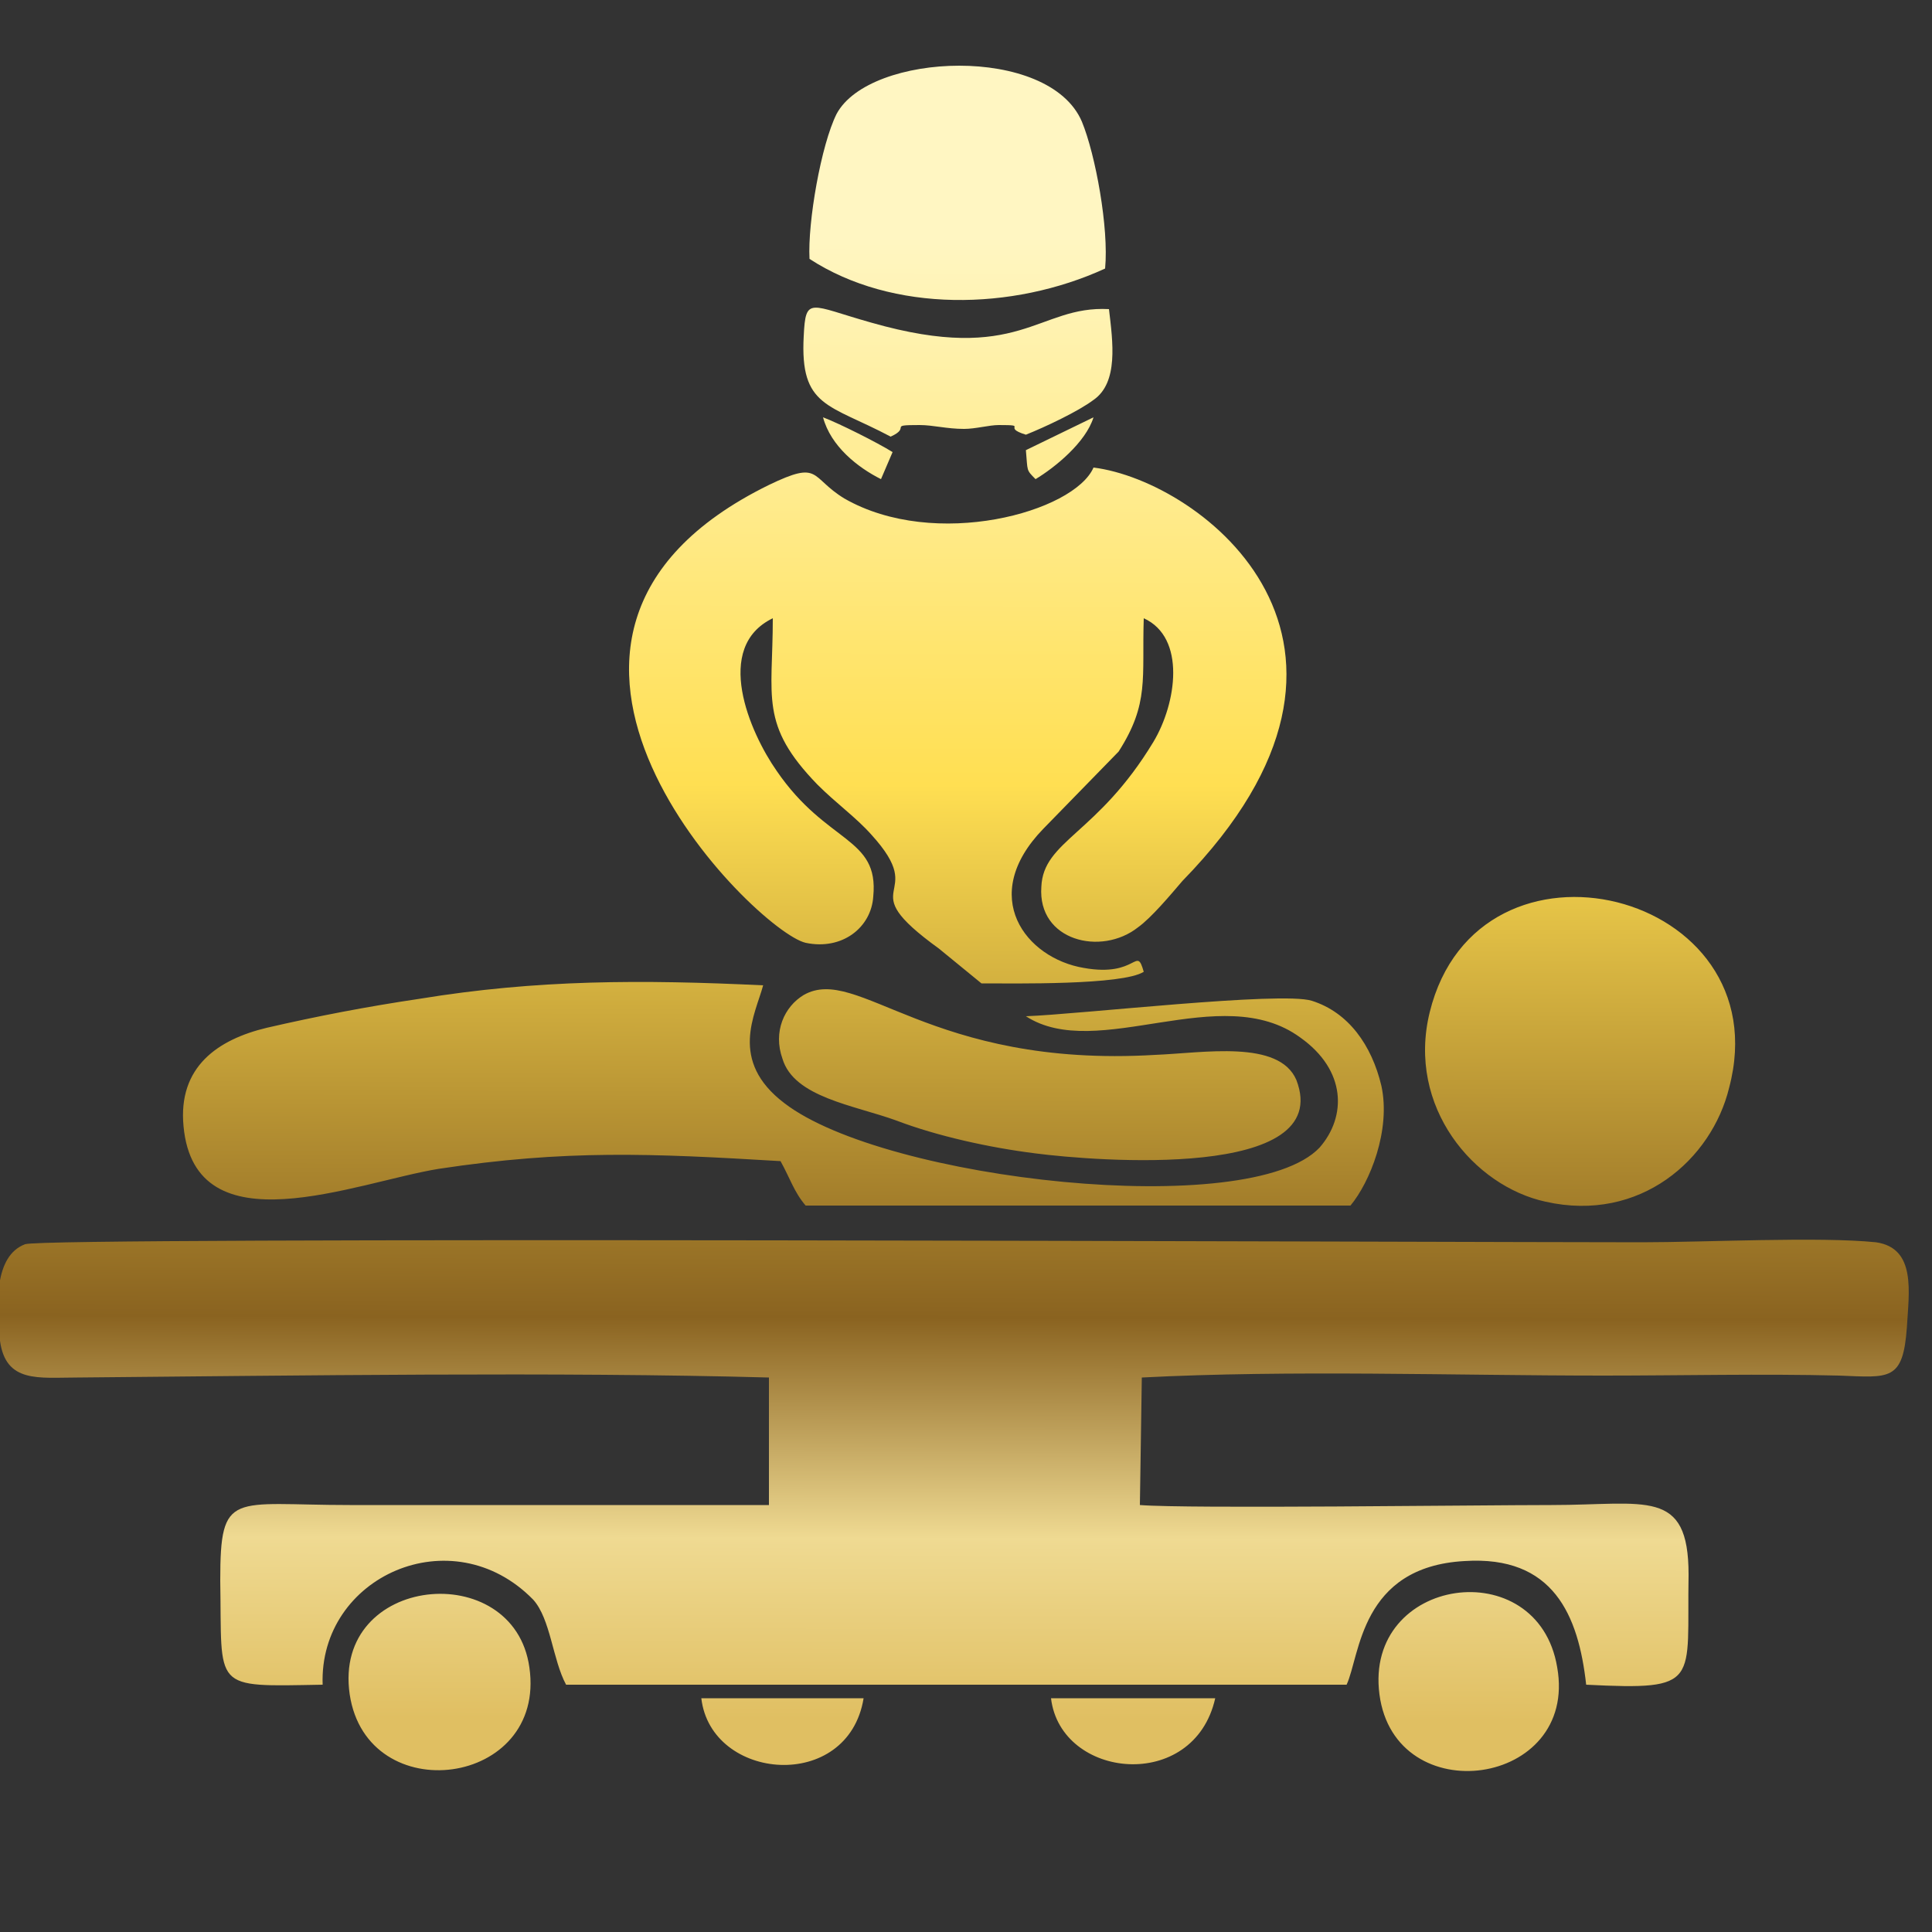 <?xml version="1.0" encoding="UTF-8"?> <!-- Creator: CorelDRAW X8 --> <svg xmlns="http://www.w3.org/2000/svg" xmlns:xlink="http://www.w3.org/1999/xlink" xml:space="preserve" width="1000px" height="1000px" style="shape-rendering:geometricPrecision; text-rendering:geometricPrecision; image-rendering:optimizeQuality; fill-rule:evenodd; clip-rule:evenodd" viewBox="0 0 1000 1000"><rect x="0" y="0" width="1000" height="1000" fill="#333333" stroke="none"/> <defs> <style type="text/css"> <![CDATA[ .fil0 {fill:url(#id0)} ]]> </style> <linearGradient id="id0" gradientUnits="userSpaceOnUse" x1="877.999" y1="891.001" x2="880.015" y2="124.029"> <stop offset="0" style="stop-opacity:1; stop-color:#E0BF62"></stop> <stop offset="0.122" style="stop-opacity:1; stop-color:#EFDA92"></stop> <stop offset="0.271" style="stop-opacity:1; stop-color:#8A6320"></stop> <stop offset="0.631" style="stop-opacity:1; stop-color:#FFDF52"></stop> <stop offset="1" style="stop-opacity:1; stop-color:#FFF6C2"></stop> </linearGradient> </defs> <g id="Слой_x0020_1">  <path class="fil0" d="M591 713c77,-4 162,-1 239,-1 40,0 82,-1 122,0 26,1 33,3 35,-25 1,-18 5,-41 -16,-44 -29,-3 -89,0 -121,0 -94,0 -826,-3 -837,1 -16,6 -15,31 -13,50 3,22 20,19 40,19 113,-1 250,-3 358,0l0 66c-72,0 -144,0 -217,0 -61,0 -67,-8 -67,39 1,57 -5,55 53,54 -2,-56 67,-87 109,-44 9,10 10,31 17,44l404 0c7,-15 7,-61 61,-64 46,-3 59,28 63,64 60,3 52,-1 53,-57 0,-45 -22,-36 -71,-36 -38,0 -188,2 -213,0l1 -66zm-191 -393c0,41 -7,55 23,86 10,10 20,17 28,26 31,34 -12,25 35,59l22 18c17,0 73,1 84,-6 -4,-14 -3,3 -31,-2 -30,-5 -55,-37 -21,-72l39 -40c16,-25 12,-38 13,-69 22,10 17,44 5,64 -29,48 -57,51 -58,75 -2,28 31,36 50,21 7,-5 17,-17 23,-24 120,-123 10,-207 -46,-214 -10,23 -82,43 -129,16 -18,-11 -12,-20 -39,-7 -161,79 -7,231 19,237 19,4 34,-8 35,-24 3,-31 -24,-27 -50,-65 -14,-20 -33,-64 -2,-79zm131 206c37,24 101,-19 142,11 24,17 24,41 10,57 -36,38 -225,17 -277,-23 -29,-22 -15,-46 -11,-61 -63,-3 -117,-3 -178,7 -27,4 -53,9 -79,15 -25,6 -46,20 -43,51 6,64 89,29 132,22 66,-10 110,-8 177,-4 5,9 7,16 13,23l282 0c10,-12 21,-39 16,-62 -5,-21 -17,-38 -36,-44 -16,-5 -120,7 -148,8zm364 37c27,-102 -130,-141 -155,-39 -12,49 23,90 60,98 49,11 86,-22 95,-59zm-476 -429c43,28 105,27 153,5 2,-21 -5,-59 -12,-76 -17,-40 -110,-36 -127,-4 -8,16 -15,56 -14,75zm-14 414c6,20 37,24 59,32 21,8 48,14 72,17 31,4 155,14 135,-38 -9,-21 -48,-14 -73,-13 -117,7 -154,-47 -182,-31 -10,6 -16,19 -11,33zm56 -322c11,-5 -2,-6 15,-6 7,0 14,2 23,2 6,0 13,-2 18,-2 16,0 1,1 14,5 10,-4 27,-12 35,-18 13,-9 10,-30 8,-47 -37,-2 -46,29 -123,7 -32,-9 -34,-14 -35,7 -2,37 13,35 45,52zm253 651c8,61 103,48 92,-14 -10,-60 -100,-47 -92,14zm-533 0c9,60 102,48 93,-14 -8,-57 -102,-48 -93,14zm448 2l-85 0c5,42 74,49 85,0zm-182 0l-84 0c5,43 76,49 84,0zm9 -631l6 -14c-8,-5 -28,-15 -36,-18 4,15 18,26 30,32zm75 -15c1,11 0,10 5,15 10,-6 26,-19 30,-32l-35 17z"></path> </g> </svg> 